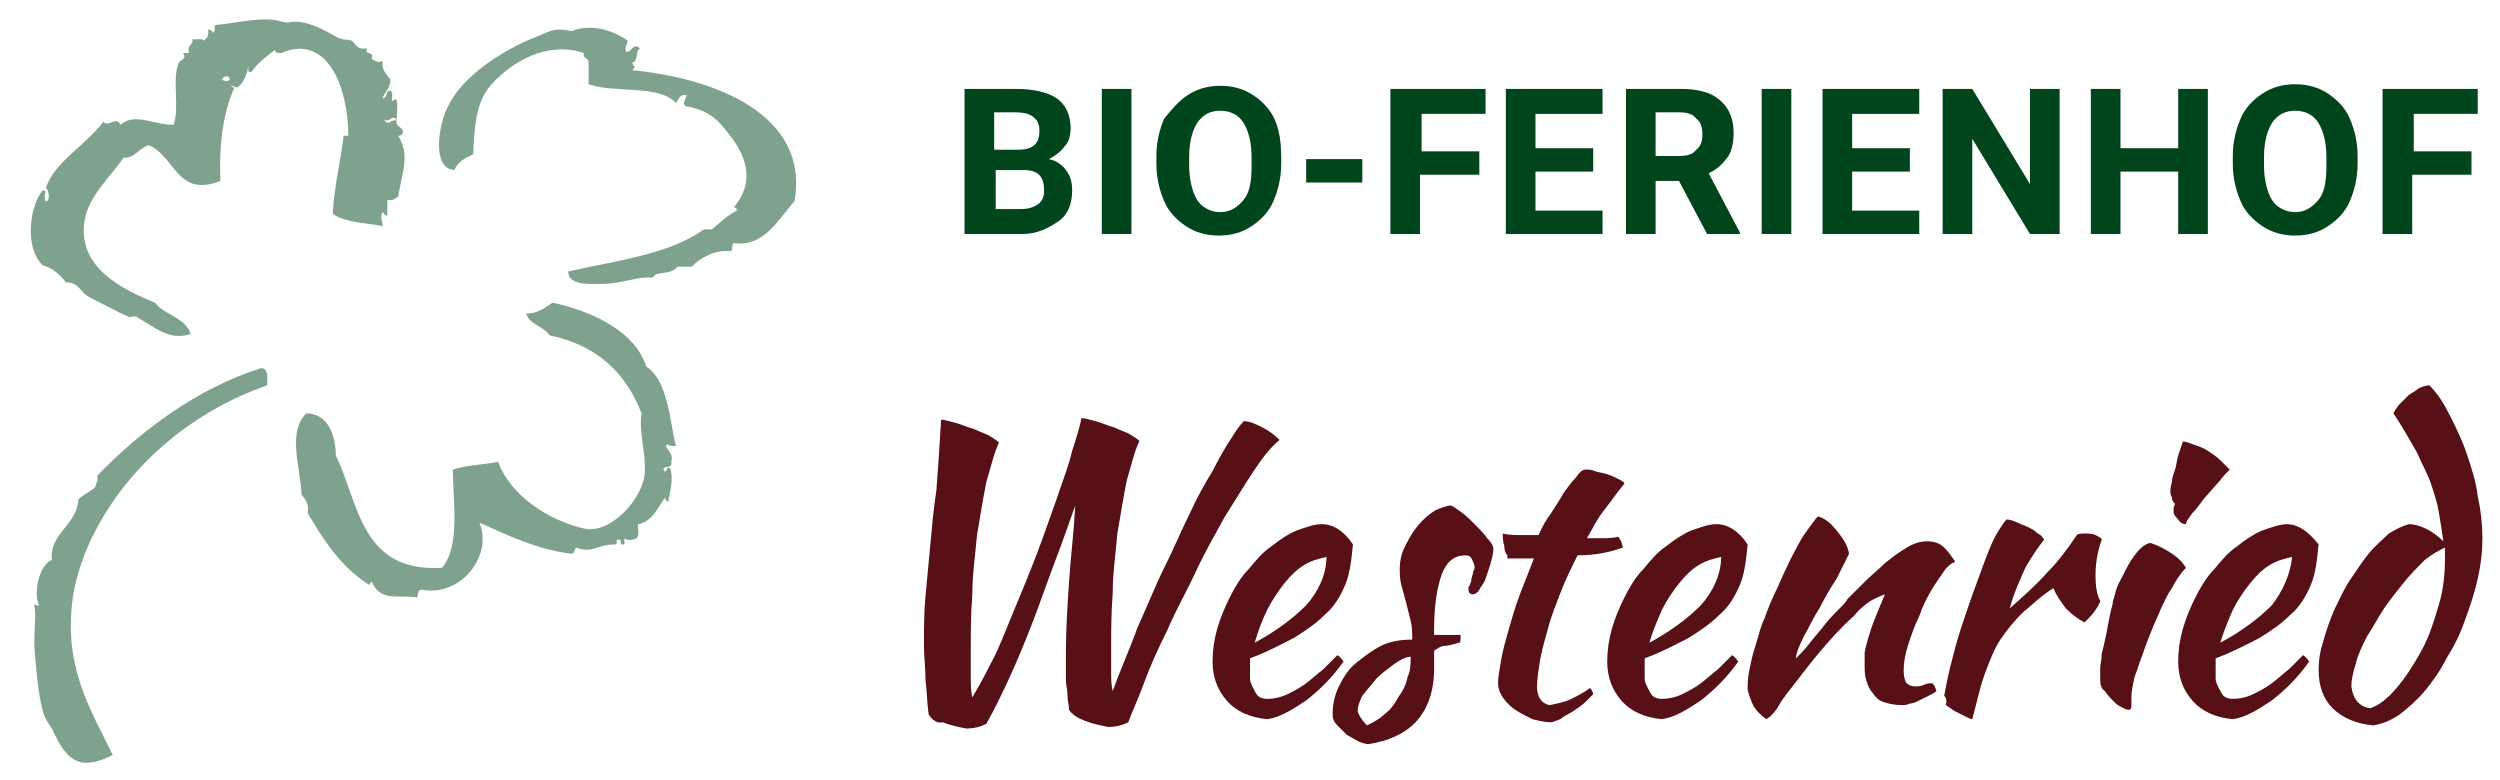 <?xml version="1.0" encoding="utf-8"?>
<svg xmlns="http://www.w3.org/2000/svg" xmlns:xlink="http://www.w3.org/1999/xlink" version="1.1" id="Ebene_1" x="0px" y="0px" viewBox="0 0 160 50" style="enable-background:new 0 0 160 50;" xml:space="preserve" width="250" height="78">
<style type="text/css">
	.st0{opacity:0.5;}
	.st1{fill-rule:evenodd;clip-rule:evenodd;fill:#00451C;}
	.st2{fill:#00451C;}
	.st3{fill:#571016;}
</style>
<g class="st0">
	<path class="st1" d="M24.4,6.3c0.3,0,0.2-0.4,0.4-0.5c0.3,0,0.2,0.4,0.2,0.7c0.5-0.5,0.3,0.6,0.3,1.2C25,7.3,25,7.8,24.5,7.7   c0.3,0.4,0.3,0,0.8,0c-0.1,0.4,0.3,0.4,0.4,0.7c0,0.2-0.1,0.3-0.3,0.3c0.8,1.3,0.2,2.5,0,3.9c-0.2,0.1-0.3,0.3-0.7,0.2   c0,0.3,0,0.7,0,1c-0.2,0.1-0.2-0.2-0.3-0.2c-0.2,0.3,0,0.5,0,0.9c-0.8-0.2-2.4-0.2-3.2-0.8c0.1-1.8,0.5-3.3,0.7-5   c0.1,0,0.2,0,0.3,0c0-3-1.3-6.6-4.3-5.3c-0.2,0-0.4,0-0.4-0.2C17,3.6,16.4,4,16,4.6c-0.3,0.1-0.2-0.2-0.2-0.4   c-0.1,0.6-0.3,1.1-0.7,1.4c-0.2,0-0.2-0.1-0.4-0.1c0,0.1,0.1,0.1,0.2,0.1c-0.7,1.6-1,3.5-0.9,6c-2.8,1.1-2.9-1.6-4.6-2.3   c-0.6,0.2-1,0.9-1.6,0.8c-0.9,1.3-2.2,2.4-2.5,4c-0.5,3,2.3,4.4,4.5,5.3c0.6,0.8,1.9,0.9,2.3,2c-1.4,0.5-2.4-0.5-3.5-1.1   c-0.1-0.1-0.4,0.1-0.5,0c-0.7-0.3-1.6-0.8-2.4-1.2c-0.7-0.3-0.7-1-1.6-1c-0.4-0.5-0.8-0.9-1.5-1.1c-1.2-1.2-0.8-3.8,0-4.8   c0.4,0,0,0.3,0.2,0.7c0.4,0,0.1-1,0-0.8c0.5-1.7,2.6-2.8,3.7-4.3c0.3,0.4,0.8-0.4,1.1,0.2c0.9-0.8,2.1,0,3.4,0   c0.4-1.1-0.1-2.8,0.3-3.9c0.1-0.3,0.6-0.3,0.3-0.7c0.1,0,0.3,0,0.4,0c-0.2-0.5,0.3-0.5,0.2-0.9c0.2,0.1,0.6-0.1,0.7,0.1   c0.2-0.1,0.4-0.3,0.3-0.7c0.2,0,0.3,0.1,0.3,0.2c0.3-0.2,0-0.3,0.2-0.5c1.2-0.1,2.7-0.5,3.9-0.3c0.5,0.1,0.5,0.2,1,0.1   c1-0.1,2.2,0.6,2.9,1c0.4,0.2,0.6,0.1,0.9,0.2c0.3,0.2,0.3,0.6,1,0.5c-0.2,0.5,0.5,0.1,0.3,0.7c0.2,0,0.3,0.3,0.7,0.1   c-0.1,0.6,0.3,0.9,0.5,1.2C24.9,5.7,24.5,5.9,24.4,6.3z M14.1,5.1c0.1,0.1,0.5,0.2,0.5-0.1C14.4,4.8,14.2,4.9,14.1,5.1z"/>
	<path class="st1" d="M40.1,2.6c0,0.3-0.2,0.3-0.1,0.7c0.4,0.1,0.4-0.6,0.9-0.2c-0.3,0.1-0.1,0.9-0.5,0.9c0.1,0.4,0.3,0.2,0,0.5   c5.2,0.5,11.4,2.8,10.4,8.4c-1,1.1-1.9,2.9-3.8,2.7c-0.3-0.1-0.1,0.5-0.3,0.5c-1-0.1-1.9,0.4-2.5,1c-0.3,0-0.6,0-0.9,0   c-0.5,0.6-1.3,0.2-1.6,0.7c-1-0.1-1.9,0.4-3.3,0.4c-0.8,0-2.1,0.1-2.1-0.8c3.1-0.7,6.5-1.1,8.7-2.7c0.2,0,0.4,0,0.5,0   c0.5-0.4,1-0.9,1.6-1.2c0-0.2-0.1-0.2-0.2-0.2C48,12,48,10.6,46.9,9c-0.9-1.2-1.4-1.9-3.1-2.2c-0.2-0.2,0-0.4,0.1-0.7   c-0.5-0.1-0.5,0.3-0.7,0.5c-1.1-1.2-3.9-0.6-5.6-1.2c0-0.5,0-1,0-1.5c-0.1-0.2-0.4-0.2-0.3-0.5c-2.4-0.8-4.7,0.6-6,2.1   c-0.9,1.1-1,2.4-1.1,4.4c-0.5,0.2-1,0.5-1.2,1c-1.5-0.1-1-3-0.4-4.1c0.9-1.9,3.4-3.5,5.3-4.3c1.1-0.4,1.4-0.8,2.6-0.5   C37.7,1.5,39.1,1.9,40.1,2.6z"/>
	<path class="st1" d="M42.6,28.5c-0.2,0.2,0.5,0.5,0.3,1.1c0.1,0.5-0.5,0.2-0.5,0.5c0.2,0.4,0.2-0.3,0.4-0.1c0.3,0.6,0,1.6-0.1,2.2   c-0.1-0.1-0.2-0.2-0.2-0.3c-0.5,0.7-0.8,1.5-1.7,1.7c-0.1,0.3,0.1,0.5-0.1,0.9c-0.2,0.1-0.6,0.2-0.8,0c0,0.1,0,0.3,0,0.4   c-0.4,0.1-0.1-0.4-0.4-0.3c-0.2,0,0,0.3-0.2,0.3c-1.2,0-1.4,0.6-2.5,0.2c-0.1,0.1-0.1,0.4-0.3,0.4c-2.3-0.3-4.1-1.2-5.9-2   c0.9,2.1-1.2,4.8-3.7,4.3c-0.3,0-0.2,0.4-0.3,0.5c-1.3-0.2-2.3,0.3-2.9-1c-0.2,0.1-0.1,0.3-0.3,0.1c-1.7-1.1-2.8-2.8-3.8-4.5   c0.1-0.7-0.2-0.9-0.4-1.2c-0.1-1.9-0.9-4,0.3-5.2c1.5,0,1.9,1.6,1.9,2.7c1.5,3.1,1.6,7.5,6.8,7.2c1.2-1.4,0.7-4.3,0.7-6.3   c0.9-0.3,2-0.3,2.9-0.5c0.8,2.2,3.3,3.8,5.6,4.3c1.6,0.3,3.7-1.9,3.8-3.6c0.1-1.2-0.4-2.6-0.2-3.8c-1-2.6-2.9-4.4-5.9-5   c-0.4-0.6-1.3-0.7-1.5-1.4c0.8,0,1.2-0.4,1.7-0.7c2.7,0.6,5.3,1.9,6,4.1c1.4,0.9,1.5,3.5,1.9,5.1C42.7,28.6,42.8,28.5,42.6,28.5z"/>
	<path class="st1" d="M2.4,38.8c-0.4-0.5-0.1-2.6,0.8-2.9c-0.2-1.7,1.6-2.2,1.7-3.9c0.3-0.3,0.8-0.5,1.1-0.8c0-0.3,0.2-0.3,0.1-0.7   c2.8-2.9,6.4-5.6,10.5-6.9c0.5,0,0.4,0.6,0.4,1.1c-4.6,1.6-8.7,4.9-11,9.3c-0.6,1.1-1.3,2.9-1.5,4.6c-0.5,4.3,1.2,6.9,2.6,9.8   c-2.2,1.1-3,0.3-3.9-1.7C3,46.4,2.7,46,2.6,45.5c-0.3-1.1-0.4-2.6-0.5-3.7c-0.1-1.1,0.1-2,0-2.8C2,38.5,2.1,38.9,2.4,38.8z"/>
</g>
<g>
	<path class="st2" d="M61.7,15V5.7H65c1.1,0,2,0.2,2.6,0.6c0.6,0.4,0.9,1.1,0.9,1.9c0,0.5-0.1,0.9-0.4,1.2c-0.2,0.3-0.6,0.6-1,0.8   c0.5,0.1,0.9,0.4,1.1,0.7c0.3,0.4,0.4,0.8,0.4,1.3c0,0.9-0.3,1.6-0.9,2S66.4,15,65.4,15H61.7z M63.7,9.6h1.4c1,0,1.4-0.4,1.4-1.2   c0-0.4-0.1-0.7-0.4-0.9c-0.2-0.2-0.6-0.3-1.2-0.3h-1.3V9.6z M63.7,10.9v2.5h1.6c0.5,0,0.8-0.1,1.1-0.3c0.3-0.2,0.4-0.5,0.4-0.9   c0-0.9-0.4-1.3-1.3-1.3H63.7z"/>
	<path class="st2" d="M72.4,15h-1.9V5.7h1.9V15z"/>
	<path class="st2" d="M82,10.5c0,0.9-0.2,1.7-0.5,2.4c-0.3,0.7-0.8,1.2-1.4,1.6s-1.3,0.6-2.1,0.6c-0.8,0-1.5-0.2-2.1-0.6   c-0.6-0.4-1.1-0.9-1.4-1.6c-0.3-0.7-0.5-1.5-0.5-2.4v-0.5c0-0.9,0.2-1.7,0.5-2.4C75,7,75.4,6.5,76,6.1c0.6-0.4,1.3-0.6,2.1-0.6   c0.8,0,1.5,0.2,2.1,0.6s1.1,0.9,1.4,1.6S82,9.2,82,10.1V10.5z M80.1,10.1c0-1-0.2-1.7-0.5-2.2c-0.3-0.5-0.8-0.8-1.5-0.8   c-0.6,0-1.1,0.2-1.5,0.8c-0.3,0.5-0.5,1.2-0.5,2.2v0.5c0,0.9,0.2,1.7,0.5,2.2c0.3,0.5,0.9,0.8,1.5,0.8c0.6,0,1.1-0.3,1.5-0.8   s0.5-1.2,0.5-2.2V10.1z"/>
	<path class="st2" d="M87.2,11.7h-3.6v-1.5h3.6V11.7z"/>
	<path class="st2" d="M94.6,11.2h-3.7V15H89V5.7h6.1v1.6h-4.1v2.4h3.7V11.2z"/>
	<path class="st2" d="M102,11h-3.7v2.5h4.3V15h-6.2V5.7h6.2v1.6h-4.3v2.2h3.7V11z"/>
	<path class="st2" d="M107.5,11.6H106V15h-1.9V5.7h3.5c1.1,0,1.9,0.2,2.5,0.7s0.9,1.2,0.9,2.1c0,0.6-0.1,1.2-0.4,1.6   c-0.3,0.4-0.7,0.8-1.2,1l2,3.8V15h-2.1L107.5,11.6z M106,10h1.5c0.5,0,0.9-0.1,1.1-0.4c0.3-0.2,0.4-0.6,0.4-1c0-0.4-0.1-0.8-0.4-1   c-0.2-0.3-0.6-0.4-1.1-0.4H106V10z"/>
	<path class="st2" d="M114.7,15h-1.9V5.7h1.9V15z"/>
	<path class="st2" d="M122.3,11h-3.7v2.5h4.3V15h-6.2V5.7h6.2v1.6h-4.3v2.2h3.7V11z"/>
	<path class="st2" d="M131.9,15H130l-3.7-6.1V15h-1.9V5.7h1.9l3.7,6.1V5.7h1.9V15z"/>
	<path class="st2" d="M141.4,15h-1.9v-4h-3.7v4h-1.9V5.7h1.9v3.8h3.7V5.7h1.9V15z"/>
	<path class="st2" d="M151,10.5c0,0.9-0.2,1.7-0.5,2.4s-0.8,1.2-1.4,1.6s-1.3,0.6-2.1,0.6c-0.8,0-1.5-0.2-2.1-0.6   c-0.6-0.4-1.1-0.9-1.4-1.6c-0.3-0.7-0.5-1.5-0.5-2.4v-0.5c0-0.9,0.2-1.7,0.5-2.4c0.3-0.7,0.8-1.2,1.4-1.6c0.6-0.4,1.3-0.6,2.1-0.6   s1.5,0.2,2.1,0.6c0.6,0.4,1.1,0.9,1.4,1.6s0.5,1.5,0.5,2.4V10.5z M149,10.1c0-1-0.2-1.7-0.5-2.2c-0.3-0.5-0.8-0.8-1.5-0.8   c-0.6,0-1.1,0.2-1.5,0.8c-0.3,0.5-0.5,1.2-0.5,2.2v0.5c0,0.9,0.2,1.7,0.5,2.2c0.3,0.5,0.9,0.8,1.5,0.8c0.6,0,1.1-0.3,1.5-0.8   s0.5-1.2,0.5-2.2V10.1z"/>
	<path class="st2" d="M158.2,11.2h-3.7V15h-1.9V5.7h6.1v1.6h-4.1v2.4h3.7V11.2z"/>
</g>
<g>
	<path class="st3" d="M59.4,45.8c-0.1-0.7-0.1-1.4-0.2-2.2c0-0.8-0.1-1.5-0.1-2.2c0-1.1,0-2.2,0.1-3.2c0.1-1,0.2-2.1,0.3-3.2   c0.1-1.1,0.2-2.3,0.4-3.6c0.1-1.3,0.2-2.8,0.3-4.5c0.2,0,0.5,0.1,0.9,0.2c0.4,0.1,0.8,0.3,1.2,0.4c0.4,0.2,0.8,0.3,1.1,0.5   c0.3,0.2,0.5,0.3,0.5,0.4c-0.3,0.6-0.5,1.5-0.8,2.5c-0.2,1-0.4,2.2-0.6,3.4c-0.1,1.2-0.3,2.5-0.3,3.8c-0.1,1.3-0.1,2.5-0.1,3.6   c0,0.5,0,1,0,1.6c0,0.5,0,1,0.1,1.4c0.3-0.5,0.7-1.2,1.2-2.2c0.5-0.9,0.9-2,1.4-3.2c0.5-1.2,1-2.4,1.5-3.7c0.5-1.3,0.9-2.5,1.3-3.6   c0.4-1.2,0.8-2.2,1-3.1c0.3-0.9,0.5-1.6,0.6-2.1c0.2,0,0.5,0.1,0.9,0.2c0.4,0.1,0.8,0.3,1.2,0.4c0.4,0.2,0.8,0.3,1.1,0.5   c0.3,0.2,0.5,0.3,0.5,0.4c-0.3,0.6-0.5,1.5-0.8,2.5c-0.2,1-0.4,2.2-0.6,3.4c-0.1,1.2-0.3,2.5-0.3,3.8c-0.1,1.3-0.1,2.5-0.1,3.6   c0,0.5,0,0.9,0,1.4c0,0.5,0,0.9,0.1,1.3c0.5-1.4,1.1-2.7,1.6-4.1c0.6-1.3,1.1-2.6,1.7-3.8c0.6-1.2,1.1-2.4,1.6-3.4   c0.5-1.1,1-2,1.5-2.8c0.4-0.8,0.8-1.5,1.2-2.1c0.3-0.5,0.6-0.9,0.8-1.1c0.4,0,0.8,0.2,1.2,0.4c0.4,0.2,0.8,0.5,1.1,0.8   c-0.5,0.4-1,1-1.6,1.9c-0.6,0.9-1.2,1.9-1.9,3c-0.6,1.1-1.3,2.3-1.9,3.6c-0.6,1.3-1.3,2.5-1.8,3.7c-0.6,1.2-1.1,2.3-1.5,3.4   c-0.4,1.1-0.8,1.9-1,2.5c-0.4,0.2-0.8,0.3-1.3,0.3c-0.5-0.1-1-0.2-1.5-0.4c-0.5-0.2-0.8-0.4-1-0.7c0-0.3-0.1-0.6-0.1-0.9   c0-0.4-0.1-0.7-0.1-1c0-0.3,0-0.7,0-1c0-0.3,0-0.6,0-0.8c0-1.5,0.1-3,0.2-4.5c0.1-1.5,0.3-3.1,0.4-4.9c-0.4,1.1-0.8,2.3-1.3,3.6   c-0.5,1.3-0.9,2.5-1.4,3.8c-0.5,1.3-1,2.5-1.5,3.6c-0.5,1.1-1,2.1-1.5,3c-0.4,0.2-0.8,0.3-1.3,0.3c-0.5-0.1-1-0.2-1.5-0.4   C59.9,46.4,59.6,46.1,59.4,45.8z"/>
	<path class="st3" d="M86.6,34.9c-0.1,1-0.2,1.9-0.5,2.6c-0.3,0.7-0.7,1.4-1.3,1.9c-0.6,0.6-1.2,1-2,1.5c-0.8,0.4-1.7,0.9-2.8,1.3   c0,0.1,0,0.2,0,0.3c0,0.1,0,0.2,0,0.3c0,0.2,0,0.4,0,0.7c0,0.2,0.1,0.4,0.2,0.6c0.1,0.2,0.2,0.4,0.3,0.5c0.1,0.1,0.3,0.2,0.6,0.2   c0.4,0,0.9-0.1,1.3-0.3c0.4-0.2,0.8-0.4,1.2-0.7c0.4-0.3,0.7-0.6,1.1-0.9c0.3-0.3,0.6-0.6,0.9-0.9c0.2,0.1,0.3,0.3,0.4,0.4   c-0.7,1-1.5,1.8-2.4,2.5c-0.9,0.6-1.7,1.1-2.5,1.2c-1.1-0.1-2-0.5-2.6-1.2c-0.6-0.7-0.9-1.5-0.9-2.5c0-0.7,0.1-1.4,0.3-2.1   c0.2-0.7,0.5-1.4,0.8-2c0.3-0.6,0.7-1.3,1.2-1.8c0.5-0.6,0.9-1.1,1.5-1.5c0.5-0.4,1.1-0.8,1.6-1c0.6-0.2,1.1-0.4,1.6-0.4   C85.3,33.6,86,34,86.6,34.9z M84.9,35.7c-0.4,0.1-0.9,0.2-1.4,0.5c-0.5,0.3-0.9,0.7-1.3,1.2c-0.4,0.5-0.8,1.1-1.1,1.7   s-0.6,1.4-0.8,2.1c1.3-0.7,2.4-1.5,3.3-2.4C84.4,37.9,84.9,36.8,84.9,35.7z"/>
	<path class="st3" d="M95.6,35.2c0,0.3-0.1,0.6-0.2,1c-0.1,0.3-0.2,0.6-0.3,0.9c-0.1,0.3-0.3,0.5-0.4,0.7c-0.1,0.2-0.3,0.3-0.4,0.3   c-0.2,0-0.3-0.1-0.3-0.4c0,0,0-0.1,0.1-0.2c0-0.1,0.1-0.2,0.1-0.4c0-0.1,0.1-0.3,0.1-0.4c0-0.1,0.1-0.2,0.1-0.3   c0-0.2-0.1-0.4-0.2-0.6c-0.1-0.2-0.3-0.2-0.4-0.2c-0.7,0-1.2,0.4-1.5,1.2c-0.3,0.8-0.5,2-0.5,3.6c0,0.2,0,0.3,0,0.3   c0.3,0,0.7,0,0.9,0c0.3,0,0.5,0,0.8,0c0,0,0,0.1,0,0.2c0,0.1,0,0.3-0.1,0.3c-0.4,0.1-0.7,0.2-0.9,0.2s-0.4,0.1-0.5,0.2   c-0.1,0-0.2,0.1-0.2,0.2c0,0.1,0,0.1,0,0.2c0,0.1,0,0.3,0,0.4c0,0.1,0,0.3,0,0.5c0,1.4-0.4,2.5-1.1,3.3c-0.7,0.8-1.8,1.3-3.1,1.5   c-0.2,0-0.5-0.1-0.7-0.2c-0.2-0.1-0.5-0.3-0.7-0.4c-0.2-0.2-0.4-0.4-0.6-0.6c-0.2-0.2-0.3-0.4-0.3-0.7c0-0.6,0.1-1.2,0.4-1.8   c0.3-0.6,0.6-1.1,1.1-1.5c0.5-0.4,1-0.8,1.6-1.1c0.6-0.3,1.3-0.4,2-0.4c0-0.4,0-0.8-0.1-1.2c-0.1-0.4-0.2-0.8-0.3-1.2   c-0.1-0.4-0.2-0.7-0.3-1.1c-0.1-0.4-0.1-0.7-0.1-1.1c0-0.4,0.1-0.9,0.3-1.3c0.2-0.4,0.4-0.8,0.7-1.2c0.3-0.4,0.6-0.7,1-1   c0.4-0.3,0.8-0.4,1.2-0.5c0.2,0,0.4,0.2,0.7,0.4c0.3,0.2,0.6,0.5,0.9,0.8c0.3,0.3,0.6,0.6,0.8,0.9C95.5,34.8,95.6,35,95.6,35.2z    M87.5,46.5c0.4-0.2,0.8-0.4,1.1-0.7c0.4-0.3,0.7-0.7,0.9-1.1c0.3-0.4,0.5-0.8,0.6-1.3c0.2-0.4,0.2-0.9,0.2-1.3   c-0.3,0-0.7,0.2-1.1,0.5c-0.4,0.3-0.8,0.6-1.1,0.9c-0.3,0.4-0.6,0.7-0.9,1.1c-0.2,0.4-0.3,0.7-0.3,1C87,45.9,87.2,46.2,87.5,46.5z"/>
	<path class="st3" d="M96.5,35.6c-0.1-0.1-0.2-0.3-0.2-0.6c-0.1-0.3-0.1-0.6-0.1-0.8c0.4,0.1,0.8,0.1,1.2,0.1c0.4,0,0.8,0,1.1,0   c0.2-0.5,0.5-1,0.8-1.4c0.3-0.5,0.6-0.9,0.8-1.3c0.3-0.4,0.5-0.7,0.8-1c0.2-0.3,0.4-0.5,0.6-0.5c0.2,0,0.4,0,0.6,0.1   c0.3,0.1,0.5,0.1,0.8,0.2c0.3,0.1,0.5,0.2,0.7,0.3c0.2,0.1,0.4,0.2,0.4,0.3c-0.5,0.6-0.9,1.2-1.3,1.7c-0.4,0.5-0.7,1.1-1.1,1.8   c0.3,0,0.7,0,1,0c0.3,0,0.7,0,1-0.1c0.1,0.1,0.1,0.2,0.2,0.3c0,0.1,0.1,0.3,0.1,0.4c-0.8,0.3-1.8,0.5-2.9,0.5   c-0.4,0.8-0.8,1.6-1.1,2.4c-0.3,0.8-0.6,1.5-0.8,2.3c-0.2,0.7-0.4,1.4-0.5,2c-0.1,0.6-0.2,1.2-0.2,1.7c0,0.7,0.3,1.1,0.8,1.2   c0.5-0.1,1-0.2,1.4-0.4c0.4-0.2,0.8-0.4,1.2-0.7c0.1,0.1,0.2,0.3,0.2,0.4c-0.1,0.1-0.3,0.3-0.5,0.5c-0.2,0.2-0.5,0.4-0.8,0.6   c-0.3,0.2-0.6,0.3-0.8,0.5c-0.3,0.1-0.5,0.2-0.6,0.2c-0.4,0-0.8-0.1-1.2-0.2c-0.4-0.2-0.8-0.4-1.1-0.6c-0.3-0.2-0.6-0.5-0.8-0.8   c-0.2-0.3-0.3-0.6-0.3-0.9c0-0.4,0.1-0.9,0.2-1.5c0.1-0.6,0.3-1.3,0.5-2c0.2-0.7,0.4-1.4,0.7-2.2c0.3-0.8,0.6-1.5,0.9-2.3H96.5z"/>
	<path class="st3" d="M111.9,34.9c-0.1,1-0.2,1.9-0.5,2.6c-0.3,0.7-0.7,1.4-1.3,1.9c-0.6,0.6-1.2,1-2,1.5c-0.8,0.4-1.7,0.9-2.8,1.3   c0,0.1,0,0.2,0,0.3c0,0.1,0,0.2,0,0.3c0,0.2,0,0.4,0,0.7c0,0.2,0.1,0.4,0.2,0.6c0.1,0.2,0.2,0.4,0.3,0.5c0.1,0.1,0.3,0.2,0.6,0.2   c0.4,0,0.9-0.1,1.3-0.3s0.8-0.4,1.2-0.7c0.4-0.3,0.7-0.6,1.1-0.9c0.3-0.3,0.6-0.6,0.9-0.9c0.2,0.1,0.3,0.3,0.4,0.4   c-0.7,1-1.5,1.8-2.4,2.5c-0.9,0.6-1.7,1.1-2.5,1.2c-1.1-0.1-2-0.5-2.6-1.2c-0.6-0.7-0.9-1.5-0.9-2.5c0-0.7,0.1-1.4,0.3-2.1   c0.2-0.7,0.5-1.4,0.8-2c0.3-0.6,0.7-1.3,1.2-1.8c0.5-0.6,0.9-1.1,1.5-1.5c0.5-0.4,1.1-0.8,1.6-1c0.6-0.2,1.1-0.4,1.6-0.4   C110.6,33.6,111.3,34,111.9,34.9z M110.2,35.7c-0.4,0.1-0.9,0.2-1.4,0.5c-0.5,0.3-0.9,0.7-1.3,1.2c-0.4,0.5-0.8,1.1-1.1,1.7   c-0.3,0.7-0.6,1.4-0.8,2.1c1.3-0.7,2.4-1.5,3.3-2.4C109.7,37.9,110.2,36.8,110.2,35.7z"/>
	<path class="st3" d="M116.4,33.1c0.4,0.1,0.8,0.4,1.2,0.9c0.4,0.5,0.7,0.9,0.8,1.5c-0.2,0.4-0.5,1-0.8,1.6   c-0.4,0.6-0.8,1.3-1.1,1.9c-0.4,0.6-0.7,1.3-1,1.8c-0.3,0.6-0.5,1.1-0.5,1.4c0.3-0.3,0.6-0.6,0.9-1c0.3-0.4,0.6-0.7,0.9-1.1   s0.6-0.7,0.9-1c0.3-0.3,0.5-0.5,0.6-0.7c0.3-0.3,0.7-0.7,1.1-1.1c0.4-0.4,0.9-0.8,1.3-1.2c0.5-0.4,0.9-0.7,1.4-1   c0.5-0.3,0.9-0.4,1.3-0.4c0.4,0,0.8,0.1,1.1,0.4c0.3,0.3,0.5,0.6,0.7,0.9c0,0-0.1,0.1-0.2,0.1c-0.1,0.1-0.3,0.2-0.5,0.5   c-0.2,0.3-0.5,0.7-0.8,1.2c-0.3,0.5-0.6,1.1-0.8,1.7c-0.3,0.6-0.5,1.2-0.7,1.8c-0.2,0.6-0.3,1.2-0.3,1.7c0,0.4,0.1,0.7,0.2,0.8   c0.1,0.1,0.3,0.2,0.5,0.2c0.2,0,0.4,0,0.6-0.1c0.2-0.1,0.4-0.1,0.5-0.1c0.1,0,0.1,0.1,0.2,0.2c0,0.1,0.1,0.2,0.1,0.3   c-0.1,0.1-0.3,0.2-0.5,0.3c-0.2,0.1-0.4,0.2-0.6,0.3c-0.2,0.1-0.4,0.2-0.6,0.2c-0.2,0.1-0.4,0.1-0.5,0.1c-0.5,0-0.9-0.1-1.2-0.2   s-0.5-0.3-0.7-0.6c-0.2-0.2-0.3-0.5-0.4-0.8c-0.1-0.3-0.1-0.7-0.1-1c0-0.2,0-0.4,0-0.7c0-0.2,0.1-0.5,0.2-0.9   c0.1-0.3,0.2-0.7,0.4-1.2s0.4-1,0.7-1.7c0,0-0.3,0.1-0.7,0.3c-0.4,0.2-0.9,0.6-1.3,1.1c-0.8,0.7-1.5,1.5-2.1,2.2   c-0.6,0.7-1.2,1.5-1.9,2.4c-0.4,0.5-0.7,0.9-0.9,1.3c-0.3,0.4-0.5,0.6-0.7,0.7c-0.3-0.2-0.6-0.5-0.8-0.8c-0.2-0.4-0.3-0.7-0.4-1.1   c0-0.3,0-0.7,0.1-1.2c0.1-0.5,0.2-1,0.4-1.6c0.2-0.6,0.3-1.2,0.6-1.8c0.2-0.6,0.5-1.3,0.8-1.9c0.6-1.4,1.2-2.6,1.7-3.4   C116,33.6,116.3,33.2,116.4,33.1z"/>
	<path class="st3" d="M124.5,44.6c0.1-0.5,0.2-1.1,0.4-1.9c0.2-0.8,0.4-1.6,0.7-2.5c0.3-0.9,0.6-1.8,0.9-2.6s0.6-1.7,0.9-2.4   c0.2-0.5,0.4-0.9,0.6-1.2c0.2-0.3,0.3-0.5,0.5-0.7c0.2,0,0.5,0.1,0.7,0.2c0.2,0.1,0.5,0.2,0.7,0.3c0.2,0.1,0.4,0.2,0.6,0.4   c0.2,0.1,0.3,0.2,0.4,0.4c-0.4,0.5-0.8,1.1-1.2,1.8c-0.3,0.7-0.7,1.5-1,2.6c0.9-0.8,1.7-1.5,2.4-2.3c0.7-0.7,1.3-1.5,1.9-2.4   c0.1-0.1,0.3-0.1,0.5-0.1c0.2,0,0.5,0,0.7,0.1c0.2,0.1,0.4,0.2,0.4,0.3c-0.3,0.8-0.4,1.6-0.4,2.3c0,0.7,0.1,1.3,0.3,1.6   c0,0.1-0.1,0.3-0.3,0.6c-0.2,0.3-0.4,0.5-0.7,0.8c-0.4-0.2-0.8-0.5-1.2-0.9c-0.3-0.4-0.6-0.8-0.8-1.3c-0.8,0.5-1.4,1.1-2,1.6   c-0.5,0.5-1,1.1-1.4,1.7c-0.4,0.6-0.7,1.4-1,2.2c-0.3,0.8-0.5,1.8-0.8,2.9c-0.1,0-0.3-0.1-0.5-0.2c-0.2-0.1-0.4-0.2-0.6-0.3   c-0.2-0.1-0.4-0.3-0.6-0.4C124.7,44.9,124.6,44.7,124.5,44.6z"/>
	<path class="st3" d="M134.5,43.4c0-0.1,0-0.3,0-0.6c0-0.2,0.1-0.5,0.1-0.9c0.1-0.4,0.2-0.8,0.3-1.3c0.1-0.5,0.2-1.2,0.4-1.9   c0-0.2,0.1-0.4,0.2-0.8c0.1-0.4,0.3-0.7,0.5-1.1c0.2-0.4,0.4-0.8,0.7-1.2c0.3-0.4,0.6-0.7,1-0.8c0.3,0.1,0.6,0.2,1.1,0.5   c0.5,0.3,0.9,0.6,1.2,1.1c-0.4,0.4-0.7,0.9-0.9,1.3c-0.3,0.4-0.5,0.9-0.7,1.3c-0.2,0.5-0.4,0.9-0.6,1.4c-0.2,0.5-0.4,1-0.6,1.6   c-0.2,0.5-0.3,0.9-0.5,1.4c-0.1,0.5-0.2,0.9-0.2,1.3c0,0.3,0,0.5,0,0.6c0,0.1-0.1,0.2-0.1,0.2c-0.1,0-0.2,0-0.4-0.1   c-0.2-0.1-0.4-0.2-0.6-0.4c-0.2-0.2-0.4-0.4-0.6-0.7C134.5,44.1,134.5,43.8,134.5,43.4z M139.2,32.7c0-0.1,0-0.2,0.1-0.4   c-0.1-0.1-0.2-0.2-0.2-0.4c-0.1-0.2-0.1-0.3-0.1-0.4c0-0.1,0-0.3,0.1-0.6c0-0.3,0.1-0.5,0.2-0.8c0.1-0.3,0.1-0.6,0.2-0.9   c0.1-0.3,0.2-0.6,0.3-0.9c0.2,0,0.4,0.1,0.7,0.2c0.3,0.1,0.6,0.2,0.9,0.4c0.3,0.2,0.6,0.4,0.8,0.6c0.2,0.2,0.4,0.4,0.6,0.6   c-0.2,0.2-0.4,0.4-0.7,0.8c-0.3,0.3-0.6,0.7-0.9,1c-0.3,0.4-0.5,0.7-0.8,1c-0.2,0.3-0.4,0.5-0.4,0.7c-0.2,0-0.4-0.1-0.5-0.3   C139.2,33,139.2,32.9,139.2,32.7z"/>
	<path class="st3" d="M148.5,34.9c-0.1,1-0.2,1.9-0.5,2.6c-0.3,0.7-0.7,1.4-1.3,1.9c-0.6,0.6-1.2,1-2,1.5c-0.8,0.4-1.7,0.9-2.8,1.3   c0,0.1,0,0.2,0,0.3c0,0.1,0,0.2,0,0.3c0,0.2,0,0.4,0,0.7c0,0.2,0.1,0.4,0.2,0.6c0.1,0.2,0.2,0.4,0.3,0.5c0.1,0.1,0.3,0.2,0.6,0.2   c0.4,0,0.9-0.1,1.3-0.3c0.4-0.2,0.8-0.4,1.2-0.7c0.4-0.3,0.7-0.6,1.1-0.9c0.3-0.3,0.6-0.6,0.9-0.9c0.2,0.1,0.3,0.3,0.4,0.4   c-0.7,1-1.5,1.8-2.4,2.5c-0.9,0.6-1.7,1.1-2.5,1.2c-1.1-0.1-2-0.5-2.6-1.2c-0.6-0.7-0.9-1.5-0.9-2.5c0-0.7,0.1-1.4,0.3-2.1   c0.2-0.7,0.5-1.4,0.8-2c0.3-0.6,0.7-1.3,1.2-1.8c0.5-0.6,0.9-1.1,1.5-1.5c0.5-0.4,1.1-0.8,1.6-1c0.6-0.2,1.1-0.4,1.6-0.4   C147.1,33.6,147.8,34,148.5,34.9z M146.8,35.7c-0.4,0.1-0.9,0.2-1.4,0.5c-0.5,0.3-0.9,0.7-1.3,1.2c-0.4,0.5-0.8,1.1-1.1,1.7   c-0.3,0.7-0.6,1.4-0.8,2.1c1.3-0.7,2.4-1.5,3.3-2.4C146.2,37.9,146.7,36.8,146.8,35.7z"/>
	<path class="st3" d="M154.3,33.6c0.3,0,0.7,0.1,1.1,0.3c0.4,0.2,0.8,0.5,1.1,0.8c-0.1-0.7-0.2-1.3-0.3-1.9   c-0.1-0.6-0.3-1.2-0.5-1.8c-0.2-0.6-0.6-1.3-0.9-2c-0.4-0.7-0.9-1.6-1.5-2.5c0-0.1,0.2-0.3,0.3-0.5c0.2-0.2,0.4-0.4,0.6-0.6   c0.2-0.2,0.5-0.3,0.7-0.5c0.2-0.1,0.5-0.2,0.7-0.2c0.5,0.5,0.9,1.1,1.3,1.9c0.4,0.8,0.8,1.6,1.1,2.5s0.6,1.8,0.7,2.7   c0.2,0.9,0.3,1.8,0.3,2.7c0,0.9-0.1,1.7-0.3,2.6c-0.2,0.9-0.5,1.8-0.8,2.6c-0.3,0.9-0.7,1.7-1.2,2.5c-0.4,0.8-0.9,1.5-1.4,2.1   c-0.5,0.6-1.1,1.1-1.6,1.5c-0.6,0.4-1.1,0.6-1.7,0.7c-1.1-0.1-2-0.5-2.6-1.1c-0.6-0.6-0.9-1.4-0.9-2.5c0-0.6,0.1-1.2,0.3-1.8   c0.2-0.7,0.4-1.3,0.7-2c0.3-0.6,0.6-1.3,1-1.9c0.4-0.6,0.8-1.2,1.2-1.7c0.4-0.5,0.9-0.9,1.3-1.3C153.5,33.9,153.9,33.7,154.3,33.6z    M151.8,45.4c0.6-0.2,1.1-0.6,1.7-1.3c0.6-0.7,1.1-1.5,1.6-2.4c0.5-0.9,0.8-1.9,1.1-2.9c0.3-1,0.4-2,0.4-3c0-0.3,0-0.5,0-0.5   c0-0.1,0-0.1,0-0.2c-0.4,0.2-0.8,0.4-1.3,0.8c-0.4,0.4-0.9,0.9-1.3,1.4c-0.4,0.5-0.9,1.1-1.3,1.7c-0.4,0.6-0.7,1.2-1.1,1.8   c-0.3,0.6-0.6,1.2-0.7,1.7c-0.2,0.6-0.3,1.1-0.3,1.5C150.7,44.8,151.1,45.3,151.8,45.4z"/>
</g>
</svg>
